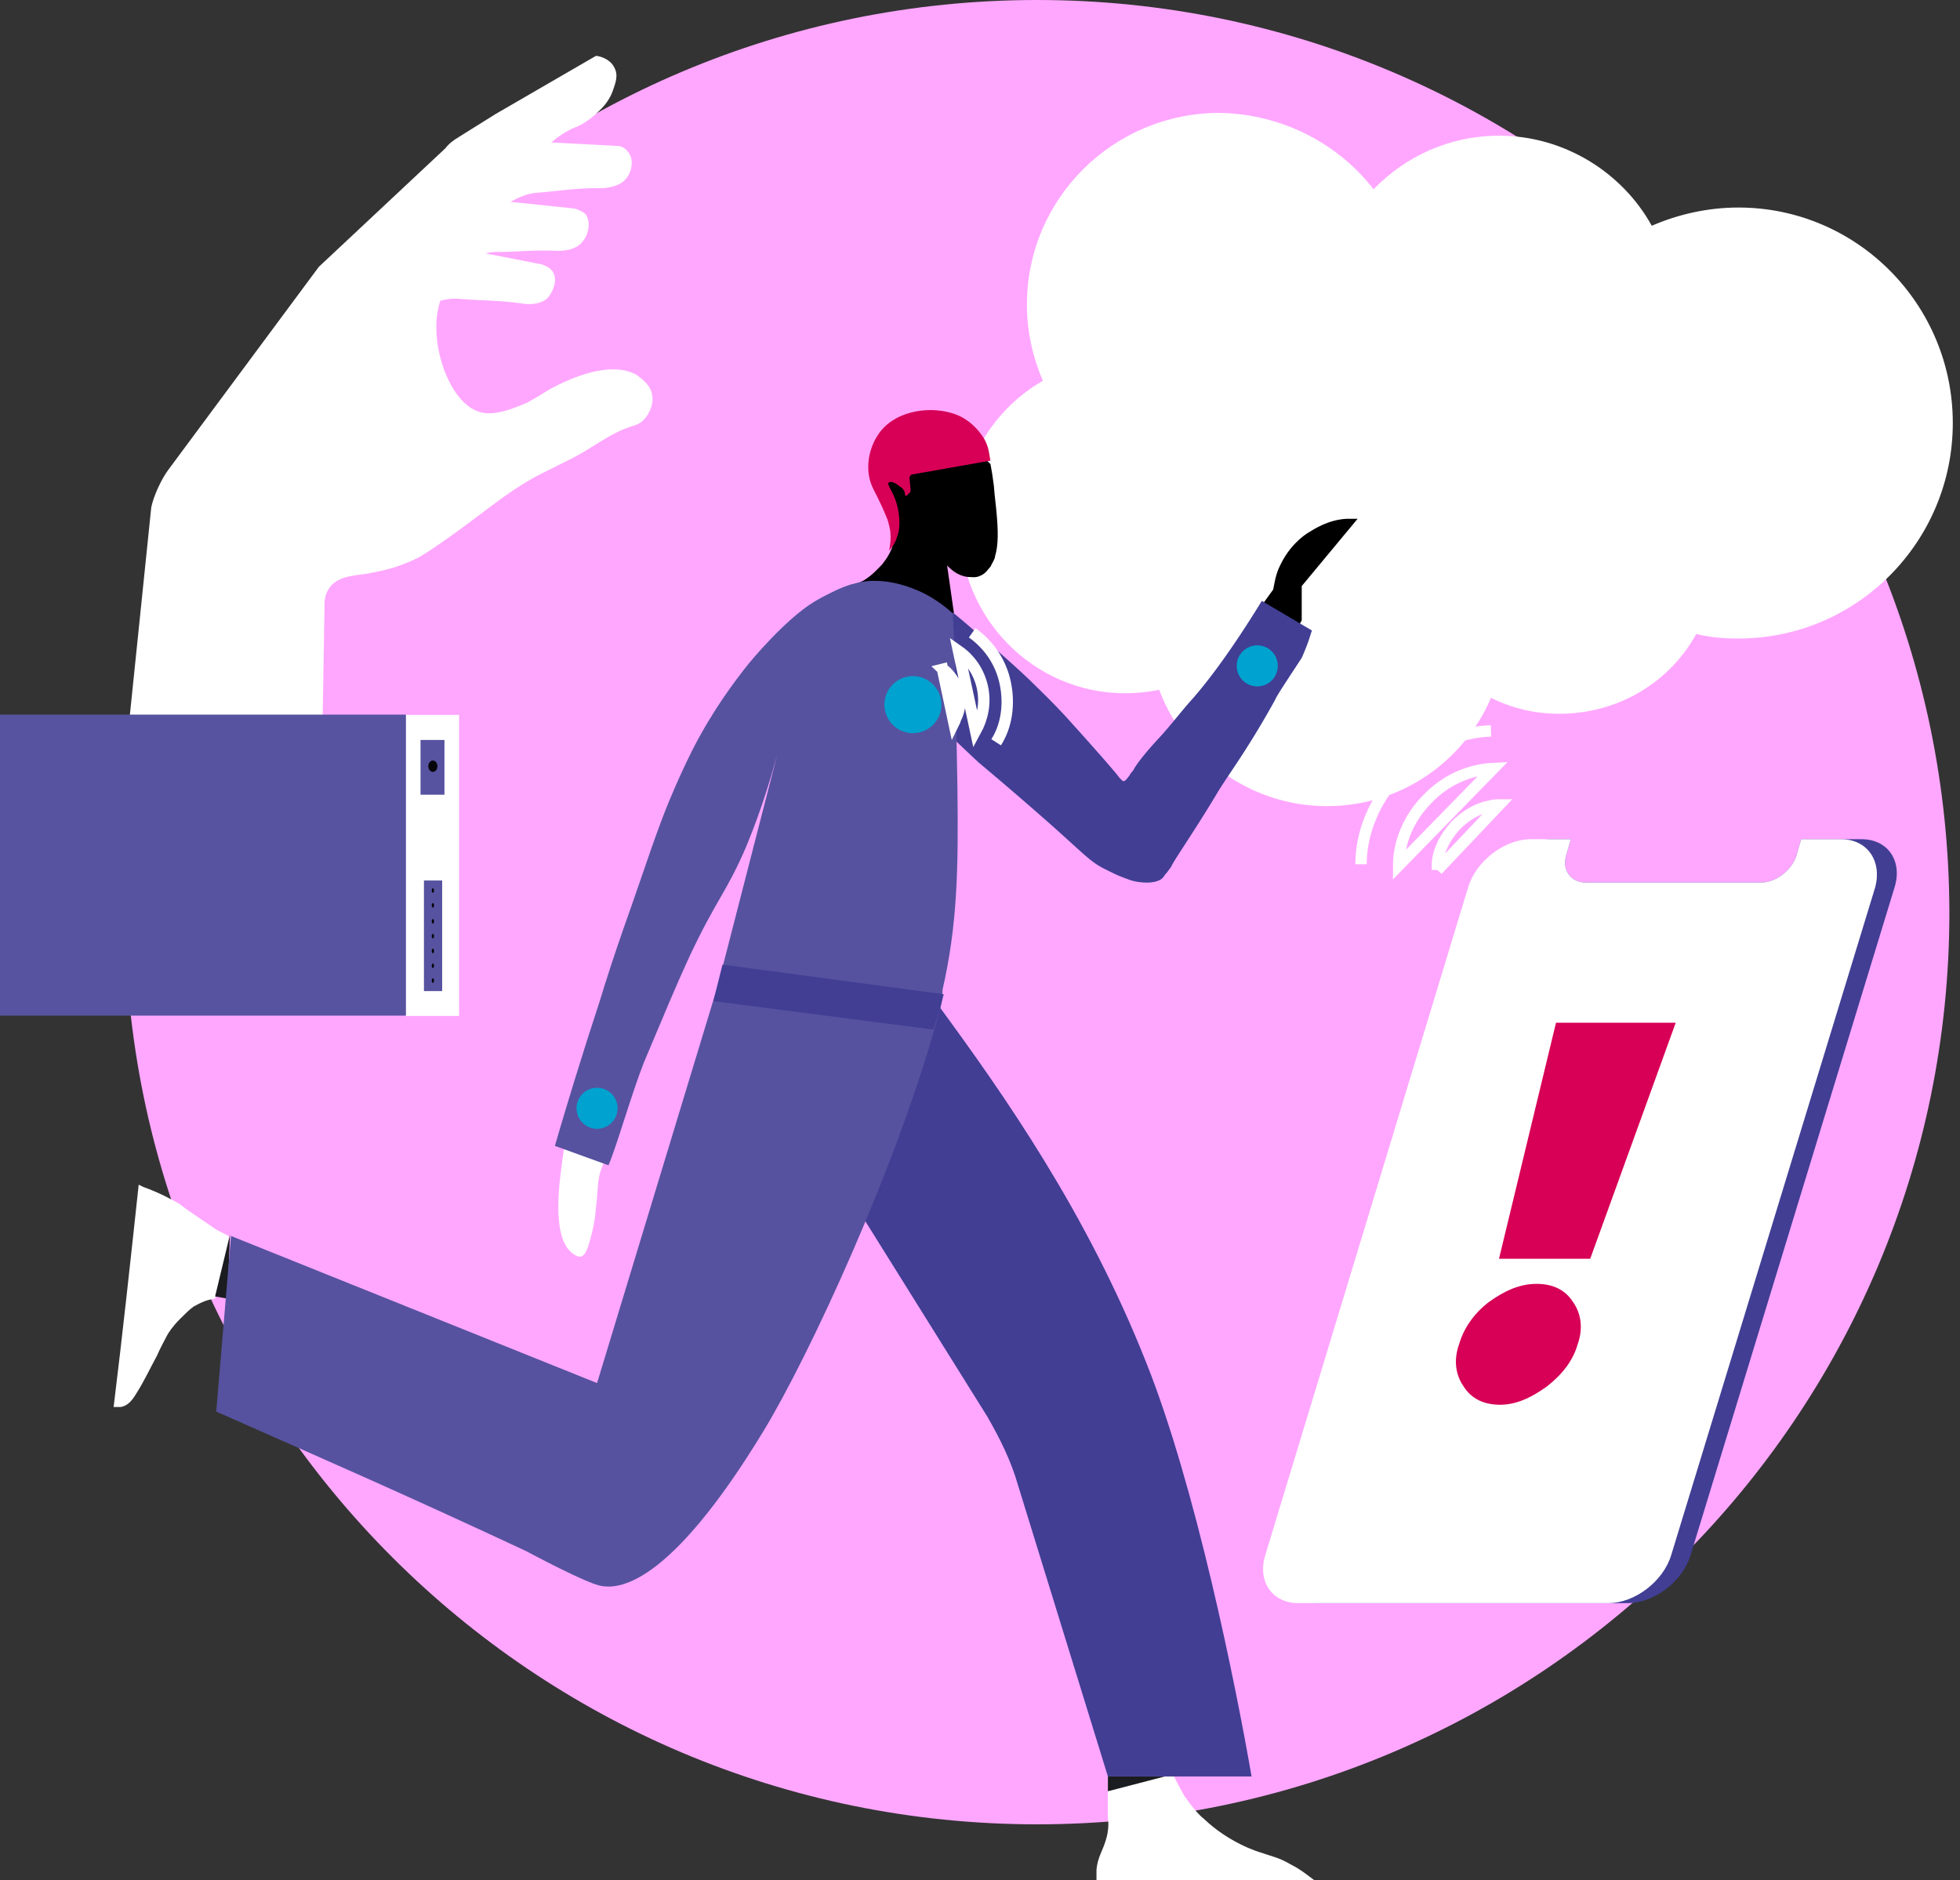 <svg xmlns="http://www.w3.org/2000/svg" width="172" height="165" fill="none" viewBox="0 0 172 165">
    <rect x="0" y="0" width="172" height="165" fill="#333333" stroke="none"/>
    <path fill="#FFA7FF" d="M91.02 160.097c44.14 0 80.048-35.863 80.048-80.049C170.969 35.864 135.16 0 91.019 0 46.78 0 10.971 35.863 10.971 80.049c0 44.185 35.808 80.048 80.048 80.048z"/>
    <path fill="#fff" d="M120.537 16.61c2.802-2.902 6.704-4.703 11.007-4.703 5.703 0 10.806 3.202 13.408 7.905 2.301-1 4.903-1.6 7.604-1.6 10.407 0 18.812 8.504 18.812 18.91 0 10.407-8.405 18.912-18.812 18.912-1.3 0-2.501-.1-3.702-.4-2.301 4.202-6.804 7.004-12.007 7.004-2.201 0-4.203-.5-6.004-1.4-2.401 5.603-7.904 9.505-14.408 9.505-6.704 0-12.508-4.303-14.709-10.206-1.001.2-2.001.3-3.002.3-8.005 0-14.509-6.604-14.509-14.709 0-5.403 2.902-10.206 7.304-12.708-.9-2.101-1.4-4.302-1.4-6.704 0-9.305 7.604-16.81 16.91-16.81 5.503.1 10.406 2.702 13.508 6.704z"/>
    <path fill="#000" d="M114.233 54.433v-3.002l4.903-5.903h-1c-1.601.1-2.802.9-3.302 1.2-.501.3-1.701 1.201-2.502 2.902-.4.8-.5 1.601-.6 2.101l-2.602 3.602 3.102 2.902 2.001-3.802z"/>
    <path fill="#fff" d="M55.398 95.158c-1 3.402-1.701 5.203-2.202 6.304-.1.3-.4.9-.6 1.701-.2 1-.1 1.2-.3 2.801 0 .2-.1 1.401-.5 2.802-.3 1.101-.5 1.401-.801 1.501-.4.1-.9-.4-1-.5-.5-.501-1.502-2.002-.701-7.505.1-1.101.4-2.502.8-4.203l1.301-4.202 4.003 1.3z"/>
    <path fill="#000" d="M86.617 40.424l.3.3c.1.5.2 1.101.3 1.902 0 .1.1 1.2.2 2 .2 2.002.2 3.203-.1 4.204 0 .2-.2.5-.4.9-.2.2-.4.6-.9.8-.401.2-.801.1-1.101.1-.9-.1-1.501-.7-1.801-1l.6 4.203-9.406-2.302c.4-.1.9-.3 1.501-.6.8-.5 1.3-1.1 1.601-1.401.4-.5.8-1.1 1-1.901.2-1-.1-1.901-.3-2.302l-.6-3.202 2.502-.6 6.604-1.1z"/>
    <path fill="#D70056" d="M79.412 43.326c0-.2-.2-.5-.4-.6-.5-.4-.8-.5-1-.4-.3.2.5.8.8 2.401.2 1 .1 1.801 0 2.101-.2.7-.3.9-.8 1.501.1-.4.2-1 .1-1.8-.1-.501-.2-.901-.3-1.102-.601-1.5-1.101-2.3-1.302-2.801-.6-1.401-.3-3.202.5-4.403 1.301-2.101 4.303-2.601 6.405-2.001.4.1 1.8.5 2.901 2.201.5.8.5 1.601.6 2.002l-6.803 1.2c-.2 0-.3.2-.3.3l.1 1.101c0 .1-.1.3-.2.3-.2.3-.3.2-.3 0z"/>
    <path fill="#413E94" d="M82.914 53.533l.8.3c.501.4 1.202 1 2.002 1.7 1.4 1.202 2.902 2.502 4.603 4.103.8.8 2.201 2.102 3.802 3.903 1.901 2.101 4.003 4.502 4.103 4.703l.2.2c.1.1.1.1.2.1s.2-.1.5-.5c.1-.2.2-.3.3-.4.5-1.001 2.402-3.003 2.402-3.003 1-1.1 1.901-2.301 2.902-3.402 1.3-1.5 3.302-4.102 6.003-8.505l4.403 2.602c-.2.5-.2.8-.901 2.401-2.101 3.202-2.101 3.202-2.401 3.803-2.502 4.502-4.103 6.503-5.103 8.204-1.801 3.002-3.402 5.304-3.903 6.204 0 .1-.2.3-.4.6-.2.2-.3.4-.4.5-.5.501-1.801.501-2.802.201-1.1-.4-1.1-.4-2.301-1-1.2-.601-1.701-1.201-4.503-3.703a329.748 329.748 0 0 0-6.504-5.603c-1.2-1.1-2.201-2.102-2.902-2.702l-.1-10.706z"/>
    <path fill="#fff" d="M114.934 165H96.222v-.901c.1-1.2.6-1.701.9-2.901.101-.401.201-1.001.101-1.701v-3.603h5.803c.201.401.501 1.001.901 1.702.7 1 1.301 1.701 1.701 2.001 2.201 2.101 4.703 2.901 5.103 3.002.801.3 1.501.4 2.502 1 .8.4 1.3.801 1.701 1.101l.4.3h-.4zM12.171 103.963c-.7 6.504-1.4 13.008-2.2 19.512h.6c.7-.1 1.1-.701 1.4-1.201.7-1.101 1.201-2.201 1.802-3.302.4-.901.6-1.201.9-1.801.1-.2.5-.801 1.1-1.401.501-.5.801-.8 1.201-1.101.4-.2 1.001-.6 1.901-.7l1.301-5.403c-.2-.2-1-.501-1.4-.801-1.902-1.301-2.402-1.601-3.002-2.101-.7-.4-1.801-1.001-3.202-1.501l-.4-.2z"/>
    <path fill="#1B1C20" d="M102.226 155.894l-5.003 1.301v-1.301h5.003zM19.976 113.969l-1.1-.2 1.3-5.403-.2 5.603z"/>
    <path fill="#56529F" d="M82.514 88.453l-19.512-2 3.502-13.609 1.701-6.604c-.5 1.801-1.3 4.603-2.701 8.005-1.701 4.002-2.602 4.603-5.003 9.706-1.201 2.601-2.102 4.803-4.003 9.305-1.1 2.802-2.401 7.405-3.102 9.006l-4.702-1.701c.4-1.401 1.6-5.404 2.301-7.605.8-2.601 1.5-4.603 2.101-6.604.6-1.901 1.301-4.002 2.302-6.804 1.5-4.303 2.201-6.504 3.302-9.206.8-1.9 1.3-3.001 2.1-4.602 1.802-3.502 3.703-6.004 4.904-7.505 0 0 3.102-3.802 5.703-5.403 1-.6 2.102-1.1 2.102-1.1s.9-.401 1.4-.501c2.302-.7 4.703.2 5.404.5.8.3 2.101 1 3.302 2.102.3 5.703.3 10.606.4 15.009.1 7.504 0 12.307-1.3 18.01 0 .7-.1 1.201-.2 1.601z"/>
    <path fill="#413E94" d="M82.514 88.454c5.503 7.504 12.908 18.01 18.111 31.218 4.303 10.807 7.805 28.117 9.206 36.222H97.223l-7.905-25.615c-.6-2.101-1.6-4.103-2.701-6.004L63.002 86.452l19.512 2.002z"/>
    <path fill="#56529F" d="M63.002 86.452l-10.606 34.921-32.12-12.907-1.3 15.409c10.406 4.603 16.61 7.304 27.116 12.207.4.2 5.403 2.902 6.704 3.102 1.3.2 5.704.4 14.209-13.608 3.902-6.404 11.907-23.514 15.51-37.122l-19.513-2.002z"/>
    <path fill="#413E94" d="M63.403 84.651l-.801 3.202 19.312 2.502.6-1.901.3-1.201-19.411-2.602z"/>
    <path stroke="#fff" stroke-miterlimit="10" d="M85.316 55.534c1.4 1 2.501 2.501 2.901 4.402.4 1.901.1 3.803-.8 5.203m-4.703-6.403c.1.1.2.1.3.2.5.5.9 1.1 1.101 1.9.2.701.1 1.502-.2 2.102-.1.2-.1.3-.2.5l-1-4.702zm1.401-1.601c1 .7 1.801 1.8 2.101 3.202.3 1.4 0 2.701-.6 3.802l-1.501-7.004z"/>
    <path fill="#00A2CF" d="M80.113 64.339a2.501 2.501 0 1 0 0-5.003 2.501 2.501 0 0 0 0 5.003zM52.396 99.06a1.801 1.801 0 1 0 0-3.602 1.801 1.801 0 0 0 0 3.602zM110.331 60.237a1.8 1.8 0 1 0 0-3.602 1.8 1.8 0 0 0 0 3.602z"/>
    <path fill="#413E94" d="M163.363 73.645h-5.303l-.4 1.4c-.401 1.301-1.801 2.402-3.102 2.402h-15.41c-1.3 0-2.101-1.1-1.701-2.401l.401-1.401h-1.701c-2.302 0-4.803 1.9-5.504 4.202l-17.911 58.636c-.7 2.301.601 4.202 2.902 4.202h27.217c2.301 0 4.803-1.901 5.503-4.202l17.911-58.636c.7-2.301-.601-4.202-2.902-4.202z"/>
    <path fill="#fff" d="M161.562 73.645h-3.502l-.4 1.4c-.401 1.301-1.801 2.402-3.102 2.402h-15.41c-1.3 0-2.101-1.1-1.701-2.401l.401-1.401h-3.502c-2.302 0-4.803 1.9-5.504 4.202l-17.811 58.636c-.7 2.301.601 4.202 2.902 4.202h27.217c2.301 0 4.803-1.901 5.503-4.202l17.911-58.636c.6-2.301-.701-4.202-3.002-4.202z"/>
    <path fill="#D70056" d="M136.547 89.754h10.506l-7.504 20.713h-8.005l5.003-20.713zm-5.904 24.515c1.401-1 2.702-1.601 4.203-1.601 1.401 0 2.501.501 3.202 1.601.7 1.001.9 2.302.4 3.702-.4 1.401-1.301 2.602-2.702 3.703-1.4 1-2.701 1.601-4.102 1.601-1.401 0-2.502-.501-3.202-1.601-.7-1.001-.901-2.302-.4-3.703.4-1.4 1.301-2.701 2.601-3.702z"/>
    <path stroke="#fff" stroke-miterlimit="10" d="M119.436 75.846c0-2.802 1.201-5.703 3.403-8.005 2.201-2.301 5.103-3.602 8.004-3.702m-4.702 12.207v-.6c.1-1.2.7-2.301 1.601-3.302.9-.9 1.901-1.5 3.001-1.701.301-.1.601-.1.801-.1l-5.403 5.703zm-3.403-.4c0-2.001.901-4.202 2.502-5.803 1.601-1.701 3.702-2.602 5.804-2.702l-8.306 8.505z"/>
    <path fill="#fff" d="M28.281 64.94l.2-12.008c0-.8.4-1.5 1-1.901.801-.5 1.502-.5 2.803-.7.4-.1 1.9-.3 3.302-.901 1.1-.4 1.8-.9 2.401-1.3 4.303-2.903 5.904-4.604 9.206-6.405l3.002-1.5c1.8-.901 3.301-2.202 5.203-2.802.3-.1.8-.2 1.2-.7.5-.601.8-1.402.6-2.202-.2-.9-1.1-1.4-1.3-1.601-2.902-1.701-8.005 1.4-8.405 1.701-.3.2-.7.4-1.2.7-.301.1-2.502 1.201-3.903.901-2.402-.4-4.103-4.303-4.103-7.505 0-2.2.8-3.702 2.402-6.704.8-1.5 2.201-4.202 5.003-7.004 2.101-2.001 3.102-3.102 4.703-3.802.3-.1 1.2-.5 2.1-1.401.901-.8 1.202-1.601 1.302-1.901.2-.6.5-1.301.1-2.001-.4-.8-1.401-1.001-1.601-1.001l-8.806 5.103-3.202 2.001c-.5.3-.9.6-1.2 1L27.98 23.415c-.1.2.1-.2 0 0L14.773 41.225c-.6.8-1.3 2.301-1.5 3.302L11.17 64.939h17.11z"/>
    <path fill="#fff" d="M37.287 22.314l4.402-.2h.3l5.604 1.1c.2.1.6.2.9.6.5.8 0 1.802-.4 2.302-.7.7-1.9.6-2.401.5-2.302-.3-3.102-.2-5.504-.4-1.7-.1-3.402.8-7.004 2.701-2.201 1.101-3.902 2.202-5.103 3.002l6.304-10.006 2.902.4z"/>
    <path fill="#fff" d="M40.188 18.311l4.303-.6h.3l5.704.6c.2.1.6.2.9.5.5.7.2 1.802-.2 2.302-.6.9-1.901.9-2.301.9-2.302-.1-3.102.1-5.504.1-1.7.1-3.302 1.101-6.704 3.303-2.101 1.3-3.702 2.601-4.803 3.502l5.404-10.607h2.901z"/>
    <path fill="#fff" d="M43.89 13.308l4.303-.8h.3l5.704.3c.2 0 .6.1.9.5.6.7.3 1.801-.1 2.302-.6.8-1.8.9-2.301.9-2.301 0-3.102.2-5.503.4-1.701.1-3.302 1.301-6.504 3.602a45.441 45.441 0 0 0-4.603 3.703l4.903-10.807 2.902-.1zM40.288 62.738h-4.702v26.416h4.702V62.738z"/>
    <path fill="#5753A0" d="M0 89.128h35.622V62.712H0v26.416zM36.903 69.74h2.1v-4.803h-2.1v4.803zM37.203 86.975h1.6v-9.706h-1.6v9.706z"/>
    <path fill="#06050B" d="M37.987 67.741c.221 0 .4-.224.4-.5 0-.277-.179-.5-.4-.5-.221 0-.4.223-.4.5 0 .276.179.5.4.5zM37.987 86.252c.055 0 .1-.09.1-.2 0-.11-.045-.2-.1-.2-.055 0-.1.09-.1.2 0 .11.045.2.1.2zM37.987 84.951c.055 0 .1-.09.1-.2 0-.11-.045-.2-.1-.2-.055 0-.1.09-.1.2 0 .11.045.2.1.2zM37.987 83.65c.055 0 .1-.089.1-.2 0-.11-.045-.2-.1-.2-.055 0-.1.09-.1.2 0 .111.045.2.1.2zM37.987 82.35c.055 0 .1-.09.1-.2 0-.11-.045-.2-.1-.2-.055 0-.1.09-.1.2 0 .11.045.2.1.2zM37.987 81.05c.055 0 .1-.09.1-.2 0-.111-.045-.201-.1-.201-.055 0-.1.09-.1.2 0 .11.045.2.1.2zM37.987 79.648c.055 0 .1-.09.1-.2 0-.11-.045-.2-.1-.2-.055 0-.1.09-.1.2 0 .11.045.2.1.2zM37.987 78.348c.055 0 .1-.09.1-.2 0-.111-.045-.2-.1-.2-.055 0-.1.089-.1.2 0 .11.045.2.1.2z"/>
</svg>

